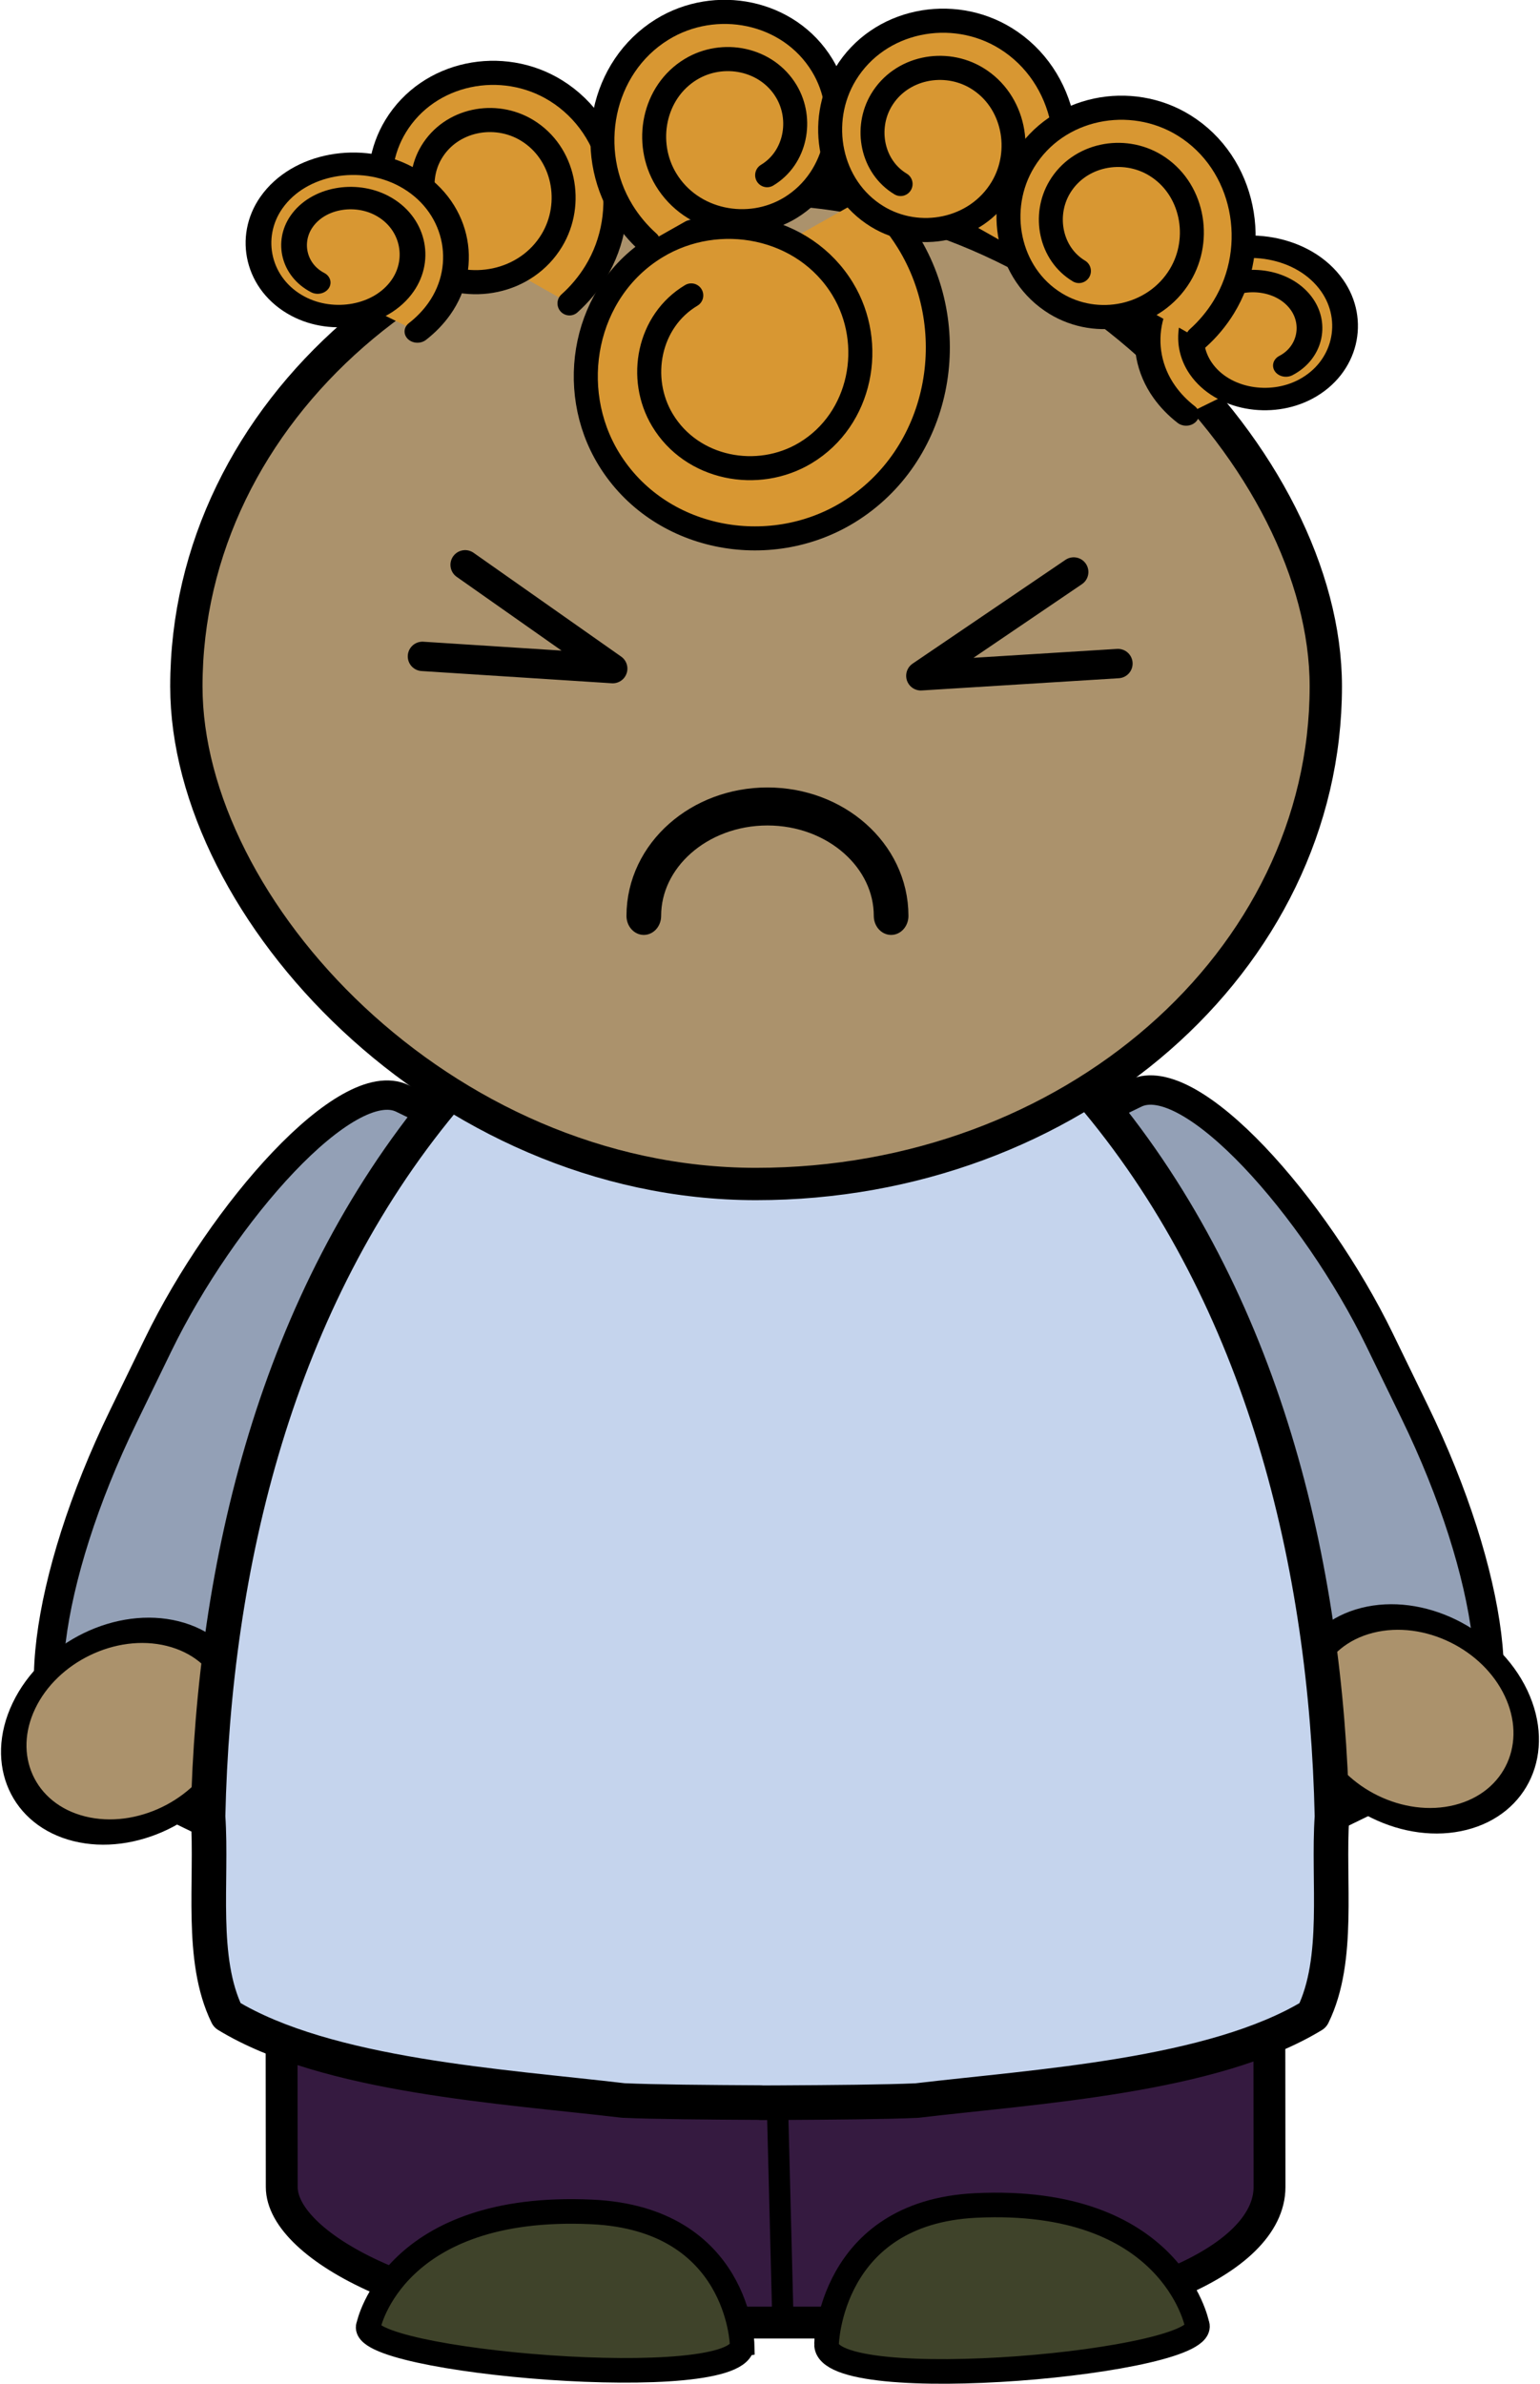<?xml version="1.0"?>
<svg
    xmlns:rdf="http://www.w3.org/1999/02/22-rdf-syntax-ns#"
    xmlns="http://www.w3.org/2000/svg"
    xmlns:cc="http://creativecommons.org/ns#"
    xmlns:dc="http://purl.org/dc/elements/1.1/"
    xmlns:svg="http://www.w3.org/2000/svg"
    xmlns:inkscape="http://www.inkscape.org/namespaces/inkscape"
    xmlns:sodipodi="http://sodipodi.sourceforge.net/DTD/sodipodi-0.dtd"
    xmlns:ns1="http://sozi.baierouge.fr"
    xmlns:xlink="http://www.w3.org/1999/xlink"
    id="svg3292"
    viewBox="0 0 576.7 892.4"
    version="1.1"
  >
  <g
      id="layer1"
      transform="translate(289.13 121.4)"
    >
    <g
        id="g3347"
        stroke="#000"
      >
      <rect
          id="rect3252-4"
          stroke-linejoin="round"
          stroke-width="11"
          fill-rule="evenodd"
          rx="42"
          transform="matrix(-.899 -.437 -.437 .899 0 0)"
          ry="123"
          width="172"
          stroke-linecap="round"
          y="321.31"
          x="-132.24"
          height="276"
          fill="#93a0b6"
      />
      <path
          id="path3954-8"
          stroke-linejoin="round"
          d="m-1064 429.36c0 65.722-60.889 119-136 119s-136-53.278-136-119 60.889-119 136-119 136 53.278 136 119z"
          fill-rule="evenodd"
          transform="matrix(.281 .07 -.147 .307 158.37 478.89)"
          stroke-linecap="round"
          stroke-width="30.071"
          fill="#ab926c"
      />
      <rect
          id="rect3252"
          stroke-linejoin="round"
          stroke-width="11"
          fill-rule="evenodd"
          rx="42"
          transform="rotate(-25.934)"
          ry="123"
          width="172"
          stroke-linecap="round"
          y="318.39"
          x="-133.68"
          height="276"
          fill="#93a0b6"
      />
      <path
          id="path3954-7-1"
          stroke-linejoin="round"
          d="m-1064 429.36c0 65.722-60.889 119-136 119s-136-53.278-136-119 60.889-119 136-119 136 53.278 136 119z"
          fill-rule="evenodd"
          transform="matrix(-.281 .071 .147 .31 -159.95 474.2)"
          stroke-linecap="round"
          stroke-width="30.071"
          fill="#ab926c"
      />
      <rect
          id="rect3252-6"
          stroke-linejoin="round"
          stroke-width="11.933"
          fill-rule="evenodd"
          rx="122.33"
          transform="matrix(1 -0 .001 1 0 0)"
          ry="50.75"
          width="369.9"
          stroke-linecap="round"
          y="423.29"
          x="-184.32"
          height="324.82"
          fill="#351a40"
      />
      <path
          id="path3928-9"
          stroke-linejoin="round"
          d="m3.924 742.01-1.818-71.556"
          stroke-linecap="round"
          stroke-width="7.968"
          fill="none"
      />
      <path
          id="path3932-5-3"
          stroke-linejoin="round"
          d="m0.872 224.92c-0.698 0.01-1.397 0.039-2.094 0.061-0.395-0.01-0.792-0.025-1.188-0.03-0.61-0.009-1.232-0-1.844 0v0.152c-46.718 2.539-89.997 30.38-119 65.528-62.167 74.839-85.876 173.4-87.969 267.99 1.633 24.259-3.139 53.38 7.156 74.415 37.409 22.787 103.38 26.601 148.34 31.927 11.934 0.53 30.889 0.677 51.469 0.791v0.061c2.159-0.012 4.214-0.019 6.344-0.03 0.21-0.001 0.416 0.001 0.625 0 20.58-0.114 39.535-0.261 51.469-0.791 44.969-5.326 110.93-9.14 148.34-31.927 10.295-21.035 5.523-50.156 7.156-74.415-2.1-94.59-25.81-193.16-87.97-268-29.007-35.15-72.286-62.99-119-65.53v-0.213c-0.611-0-1.233-0.009-1.844 0z"
          fill-rule="evenodd"
          stroke-linecap="round"
          stroke-width="12.956"
          fill="#c5d4ed"
      />
      <rect
          id="rect2993-2-9"
          stroke-linejoin="round"
          fill-rule="evenodd"
          rx="268.07"
          ry="186.29"
          height="372.59"
          width="426.7"
          stroke-linecap="round"
          y="-50.734"
          x="-219.34"
          stroke-width="12.101"
          fill="#ab926c"
      />
      <path
          id="path3864-0-0-9-1"
          stroke-linejoin="round"
          d="m333.1 704.51c0 48.458-48.669 87.74-108.7 87.74-60.036 0-108.7-39.283-108.7-87.74v0"
          transform="matrix(.426 0 0 -.467 -97.326 550.5)"
          stroke-linecap="round"
          stroke-width="30.462"
          fill="#ab926c"
      />
      <g
          id="g5997"
          stroke-linejoin="round"
          stroke-linecap="round"
          fill="#d89732"
          transform="translate(992.72 530.92)"
        >
        <path
            id="path3920-67"
            stroke-width="9"
            transform="matrix(1 0 0 -1 -809.63 93.48)"
            d="m-213.36 635.21c-16.012-9.545-20.184-31.021-10.797-46.673 11.003-18.346 35.656-23.109 53.602-12.284 20.937 12.63 26.356 40.817 13.926 61.312-14.439 23.808-46.546 29.95-69.866 15.735-26.978-16.445-33.917-52.887-17.722-79.327 18.663-30.469 59.886-38.284 89.764-19.899 34.305 21.109 43.08 67.591 22.28 101.25-3.987 6.452-8.921 12.309-14.585 17.352"
        />
        <path
            id="path3920-6-9"
            stroke-width="13.435"
            transform="matrix(.668 0 0 .672 -970.56 -990.78)"
            d="m-213.36 635.21c-16.012-9.545-20.184-31.021-10.797-46.673 11.003-18.346 35.656-23.109 53.602-12.284 20.937 12.63 26.356 40.817 13.926 61.312-14.439 23.808-46.546 29.95-69.866 15.735-26.978-16.445-33.917-52.887-17.722-79.327 18.663-30.469 59.886-38.284 89.764-19.899 34.305 21.109 43.08 67.591 22.28 101.25-3.987 6.452-8.921 12.309-14.585 17.352"
        />
        <path
            id="path3920-7-7-4"
            stroke-width="13.435"
            transform="matrix(-.668 0 0 .672 -1137.1 -1013.6)"
            d="m-213.36 635.21c-16.012-9.545-20.184-31.021-10.797-46.673 11.003-18.346 35.656-23.109 53.602-12.284 20.937 12.63 26.356 40.817 13.926 61.312-14.439 23.808-46.546 29.95-69.866 15.735-26.978-16.445-33.917-52.887-17.722-79.327 18.663-30.469 59.886-38.284 89.764-19.899 34.305 21.109 43.08 67.591 22.28 101.25-3.987 6.452-8.921 12.309-14.585 17.352"
        />
        <path
            id="path3920-7-6-4-3"
            stroke-width="17.174"
            transform="matrix(-.561 0 0 .489 -920 -826.09)"
            d="m-213.36 635.21c-16.012-9.545-20.184-31.021-10.797-46.673 11.003-18.346 35.656-23.109 53.602-12.284 20.937 12.63 26.356 40.817 13.926 61.312-14.439 23.808-46.546 29.95-69.866 15.735-26.978-16.445-33.917-52.887-17.722-79.327 18.663-30.469 59.886-38.284 89.764-19.899 34.305 21.109 43.08 67.591 22.28 101.25-3.987 6.452-8.921 12.309-14.585 17.352"
        />
        <path
            id="path3920-7-6-47-7"
            stroke-width="17.174"
            transform="matrix(.561 0 0 .489 -1043.2 -857.15)"
            d="m-213.36 635.21c-16.012-9.545-20.184-31.021-10.797-46.673 11.003-18.346 35.656-23.109 53.602-12.284 20.937 12.63 26.356 40.817 13.926 61.312-14.439 23.808-46.546 29.95-69.866 15.735-26.978-16.445-33.917-52.887-17.722-79.327 18.663-30.469 59.886-38.284 89.764-19.899 34.305 21.109 43.08 67.591 22.28 101.25-3.987 6.452-8.921 12.309-14.585 17.352"
        />
        <path
            id="path3920-7-7-5-2"
            stroke-width="13.435"
            transform="matrix(.668 0 0 .672 -802.07 -1010.3)"
            d="m-213.36 635.21c-16.012-9.545-20.184-31.021-10.797-46.673 11.003-18.346 35.656-23.109 53.602-12.284 20.937 12.63 26.356 40.817 13.926 61.312-14.439 23.808-46.546 29.95-69.866 15.735-26.978-16.445-33.917-52.887-17.722-79.327 18.663-30.469 59.886-38.284 89.764-19.899 34.305 21.109 43.08 67.591 22.28 101.25-3.987 6.452-8.921 12.309-14.585 17.352"
        />
        <path
            id="path3920-7-7-50-0"
            stroke-width="13.435"
            transform="matrix(.668 0 0 .672 -735.29 -977.72)"
            d="m-213.36 635.21c-16.012-9.545-20.184-31.021-10.797-46.673 11.003-18.346 35.656-23.109 53.602-12.284 20.937 12.63 26.356 40.817 13.926 61.312-14.439 23.808-46.546 29.95-69.866 15.735-26.978-16.445-33.917-52.887-17.722-79.327 18.663-30.469 59.886-38.284 89.764-19.899 34.305 21.109 43.08 67.591 22.28 101.25-3.987 6.452-8.921 12.309-14.585 17.352"
        />
      </g
      >
      <path
          id="path4199-4"
          stroke-linejoin="round"
          d="m129.51 127.02-73.798 4.58 57.238-38.86"
          stroke-linecap="round"
          stroke-width="11"
          fill="#ab926c"
      />
      <path
          id="path4199-4-8"
          stroke-linejoin="round"
          d="m-130.93 124.33 71.248 4.579-55.262-38.856"
          stroke-linecap="round"
          stroke-width="11"
          fill="#ab926c"
      />
      <path
          id="path4010-7"
          stroke-width="9.209"
          fill="#3f432a"
          d="m20.397 756.17s1.227-49.225 55.78-51.9c73.385-3.598 82.908 44.35 82.908 44.35 6.543 14.298-139.27 27.679-138.69 7.55z"
      />
      <path
          id="path4010-1-9"
          stroke-width="9.209"
          fill="#3f432a"
          d="m-11.228 756.22s-1.237-46.986-56.237-49.539c-73.987-3.434-83.588 42.333-83.588 42.333-6.596 13.648 140.41 26.42 139.82 7.207z"
      />
    </g
    >
  </g
  >
</svg
>
